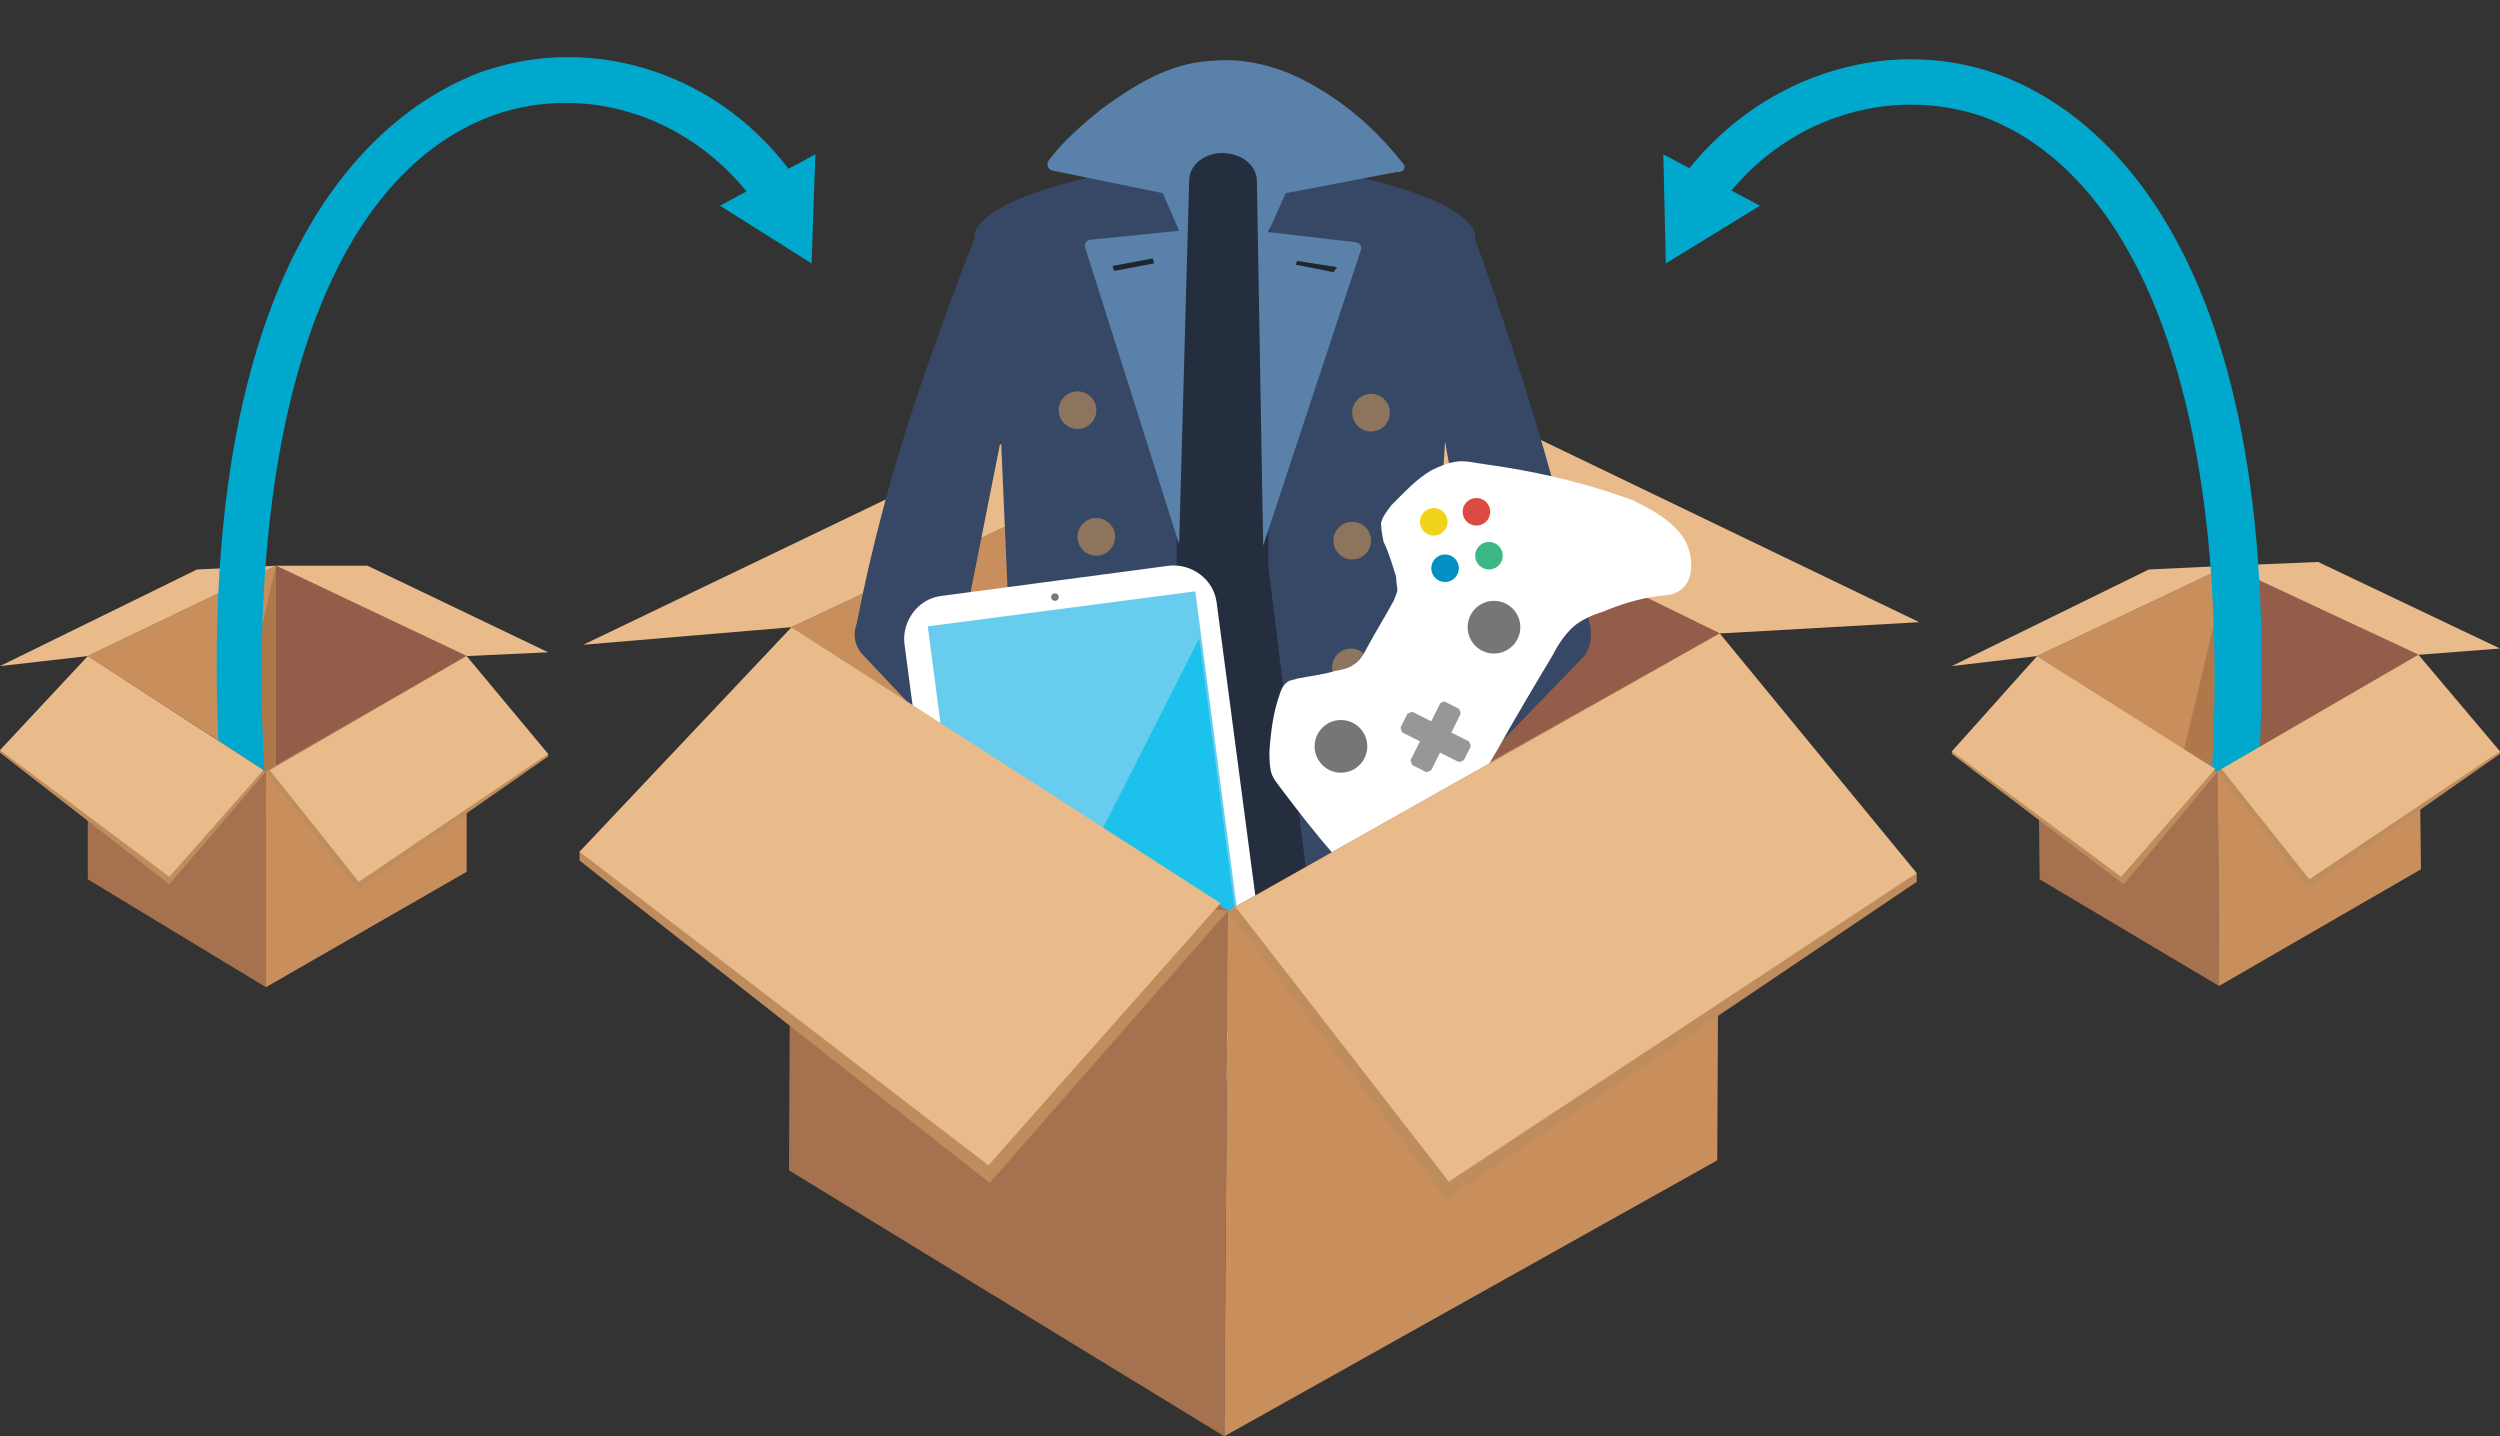 <?xml version="1.0" encoding="utf-8"?>
<!-- Generator: Adobe Illustrator 25.2.1, SVG Export Plug-In . SVG Version: 6.00 Build 0)  -->
<svg version="1.1" id="Layer_1" xmlns="http://www.w3.org/2000/svg" xmlns:xlink="http://www.w3.org/1999/xlink" x="0px" y="0px"
	 viewBox="0 0 199.3 114.5" style="enable-background:new 0 0 199.3 114.5;" xml:space="preserve">
<rect x="0" y="0" width="199.3" height="114.5" fill="#333333" stroke="none"/>
<style type="text/css">
	.st0{fill:#C88F5C;}
	.st1{fill:#E9BA8A;}
	.st2{fill:#945D4A;}
	.st3{fill:#AE784A;}
	.st4{fill:#00A8CD;}
	.st5{fill:#A5714F;}
	.st6{fill:#BE8C5D;}
	.st7{fill:#242E3F;}
	.st8{fill:#374866;}
	.st9{fill:#5A81AA;}
	.st10{fill:#8D745D;}
	.st11{fill:#1F272D;}
	.st12{fill:#FFFFFF;}
	.st13{fill:#68CCEF;}
	.st14{fill:#1CC2EB;}
	.st15{fill:#777677;}
	.st16{fill:#0290C4;}
	.st17{fill:#DB4B43;}
	.st18{fill:#F0D31A;}
	.st19{fill:#3BB885;}
	.st20{fill:#979799;}
</style>
<g>
	<g>
		<polygon class="st0" points="21.2,61.5 37.2,52.3 22,45.1 7,52.3 		"/>
		<polygon class="st1" points="7,52.3 0,53.1 15.7,45.4 22,45.1 		"/>
		<polygon class="st1" points="22,45.1 29.3,45.1 43.7,52 37.2,52.3 		"/>
		<polygon class="st2" points="22,45.1 22,61 37.2,52.3 		"/>
		<polygon class="st3" points="22,45.1 18.6,59.8 21.2,61.5 22,61 		"/>
	</g>
	<g>
		<path class="st4" d="M17.8,65.3C14.1,19.6,30.9,8.6,38.2,5.8c9.1-3.3,19.4,0.1,25.2,8.4l-3.1,2.1c-4.9-6.9-13.4-9.8-21-7.1
			C25.7,14.2,19,35,21.3,65L17.8,65.3z"/>
		<g>
			<polygon class="st4" points="57.4,16.4 64.7,21 65,12.3 			"/>
		</g>
	</g>
	<g>
		<polygon class="st5" points="7,52.3 7,70.1 21.2,78.7 21.2,61.5 		"/>
		<polygon class="st0" points="37.2,52.3 21.2,61.5 21.2,78.7 37.2,69.5 		"/>
		<polygon class="st6" points="0,59.8 0,60 13.5,70.5 21.2,61.5 		"/>
		<polygon class="st1" points="7,52.3 0,59.8 13.5,69.9 21,61.4 		"/>
		<polygon class="st6" points="43.7,60.1 43.7,60.3 28.5,70.9 21.2,61.5 		"/>
		<polygon class="st1" points="37.2,52.3 43.7,60.1 28.6,70.3 21.5,61.4 		"/>
	</g>
	<g>
		<polygon class="st0" points="176.8,61.5 192.8,52.2 177.6,45.1 162.4,52.3 		"/>
		<polygon class="st1" points="162.4,52.3 155.6,53.1 171.3,45.4 177.6,45.1 		"/>
		<polygon class="st1" points="177.6,45.1 184.8,44.8 199.3,51.7 192.8,52.2 		"/>
		<polygon class="st2" points="177.6,45.1 177.7,61 192.8,52.2 		"/>
		<polygon class="st3" points="177.6,45.1 174.1,59.8 176.8,61.5 177.7,61 		"/>
	</g>
	<g>
		<g>
			<g>
				<polygon class="st0" points="97.9,72.6 137.1,50.5 100.3,32.5 63.1,50 				"/>
				<polygon class="st1" points="63.1,50 46.5,51.4 84.8,33 100.3,32.5 				"/>
				<polygon class="st1" points="100.3,32.5 117.7,32.6 153,49.6 137.1,50.5 				"/>
				<polygon class="st2" points="100.3,32.5 99.9,71.3 137.1,50.5 				"/>
				<polygon class="st3" points="100.3,32.5 91.4,68.4 97.9,72.6 99.9,71.3 				"/>
			</g>
			<g>
				<polygon class="st7" points="92,11.7 97.7,9.4 105,11.8 112.9,88.8 98.8,90.2 97.3,73.4 96.1,90 81.5,88.6 				"/>
				<path class="st8" d="M73.3,31c1.4-4,2.8-8,4.4-12c0,0-1-3,11.8-5.4l4.6-1L93.8,45l-7.1,50.6l-12.2-2.3c0,0-0.8-0.5-0.7-2
					C74,89.8,80.5,51,80.5,51L79.8,35l-3.1,15.6l9.4,12.7c0,0.1-3.1,0.2-3.1,0.5V64c-0.1,1.4-2.3,1.6-2.8,0.3L68.6,52
					c-0.5-0.7-0.6-1.5-0.3-2.3C69.5,43.5,71.2,37.2,73.3,31z"/>
				<path class="st8" d="M121.7,31.3c-1.3-4.1-2.6-8.1-4.1-12.2c0,0,1.1-3-11.7-5.5l-4.6-1l-0.2,32.5l6.3,50.6l12.2-2.2
					c0,0,0.8-0.5,0.7-1.8c-0.1-1.5-6.1-40.4-6.1-40.4l1-16.1l2.8,15.7l-6.4,12.7c0,0.1-0.1,0.3,0,0.5v0.2c0.1,1.4,2.3,1.6,2.8,0.3
					l11.9-12.3c0.5-0.7,0.6-1.5,0.5-2.3C125.3,43.9,123.7,37.6,121.7,31.3z"/>
				<path class="st9" d="M111.9,13.1c-1.8-2.3-4-4.4-6.7-6c-2.1-1.3-4.5-2.2-7.1-2.3c-1.5,0-3,0.1-4.4,0.6c-2.2,0.7-4.1,2-5.9,3.3
					c-1.6,1.3-3.1,2.6-4.2,4.1c-0.2,0.3-0.1,0.7,0.3,0.8l8.8,1.8l1.3,3l-7,0.7c-0.3,0-0.6,0.3-0.5,0.6l7.5,23.7l0.8-29
					c0-1.3,1.3-2.2,2.6-2.2h0.2c1.5,0.1,2.6,1,2.6,2.3l0.5,29l7.8-23.6c0.1-0.2-0.1-0.6-0.5-0.6l-6.9-0.8l1.4-3.1l8.9-1.7
					C111.9,13.8,112.1,13.3,111.9,13.1z"/>
				<ellipse class="st10" cx="85.9" cy="32.7" rx="1.5" ry="1.5"/>
				<ellipse class="st10" cx="87.4" cy="42.8" rx="1.5" ry="1.5"/>
				<ellipse class="st10" cx="87.3" cy="53.1" rx="1.5" ry="1.5"/>
				<ellipse class="st10" cx="84.4" cy="63.2" rx="1.5" ry="1.5"/>
				<polygon class="st11" points="92,21 88.8,21.6 88.7,21.2 91.9,20.6 				"/>
				<ellipse class="st10" cx="109.3" cy="32.9" rx="1.5" ry="1.5"/>
				<ellipse class="st10" cx="107.8" cy="43.1" rx="1.5" ry="1.5"/>
				<ellipse class="st10" cx="107.7" cy="53.2" rx="1.5" ry="1.5"/>
				<ellipse class="st10" cx="110.5" cy="63.3" rx="1.5" ry="1.5"/>
				<polygon class="st11" points="103.3,21.1 106.3,21.7 106.6,21.3 103.4,20.8 				"/>
			</g>
			<g>
				<path class="st12" d="M98.5,86l-18.1,2.4c-1.8,0.2-3.6-1.1-3.8-3l-4.5-34.1c-0.2-1.8,1.1-3.6,3-3.8l18.1-2.4
					c1.8-0.2,3.6,1.1,3.8,3l4.5,34.1C101.8,84.1,100.4,85.8,98.5,86z"/>
				
					<rect x="76.1" y="48.4" transform="matrix(0.992 -0.13 0.13 0.992 -7.821 11.813)" class="st13" width="21.5" height="35.1"/>
				<polygon class="st14" points="95.6,50.9 78.4,84.8 99.7,82.1 				"/>
			</g>
			<g>
				<path class="st12" d="M119,73.4c-0.3,0.3-0.7,0.7-1.3,1c-2.1,0.8-4.4-0.2-6.2-1.6c-3.8-2.6-6.7-6.4-9.5-10.1
					c-0.2-0.3-0.6-0.7-0.7-1.3c-0.1-0.5-0.1-1-0.1-1.5c0.1-1.5,0.3-3.1,0.8-4.5c0.1-0.3,0.2-0.7,0.6-1c0.2-0.2,0.6-0.2,0.8-0.3
					c1-0.2,2-0.3,3-0.6c0.5-0.1,1.1-0.2,1.5-0.5c0.5-0.3,0.8-0.8,1.1-1.4c0.7-1.3,1.4-2.4,2.1-3.7c0.1-0.2,0.2-0.5,0.3-0.8
					c0-0.3-0.1-0.7-0.1-1.1c-0.3-1-0.6-2-1-2.8c-0.1-0.5-0.2-1-0.2-1.5c0.1-0.5,0.5-1,0.8-1.4c1-1,2-2.1,3.2-2.8
					c0.6-0.3,1.3-0.6,2-0.7c0.7-0.1,1.5,0.1,2.2,0.2c3.7,0.5,7.3,1.3,10.8,2.5c0.5,0.2,1,0.3,1.5,0.6c2,1,4,2.3,4.2,4.5
					c0.1,1-0.1,2.1-1.1,2.6c-0.3,0.2-1,0.3-1.4,0.3c-1.6,0.2-3.2,0.7-4.6,1.3c-0.7,0.2-1.6,0.6-2.2,1.1c-0.7,0.6-1.3,1.5-1.7,2.3
					c-1.5,2.5-3.1,5.2-4.5,7.7c-0.6,1-1.3,2.1-1.4,3.3c-0.1,1.3,0.1,2.4,0.5,3.6c0.3,1.4,0.6,2.5,1,3.9c0.1,0.5,0.2,1,0.1,1.4
					C119.2,73,119.1,73.2,119,73.4z"/>
				<ellipse class="st15" cx="106.9" cy="59.5" rx="2.1" ry="2.1"/>
				<ellipse class="st15" cx="119.1" cy="50" rx="2.1" ry="2.1"/>
				<ellipse class="st12" cx="110.4" cy="53.6" rx="0.7" ry="0.7"/>
				<ellipse class="st12" cx="113.1" cy="49" rx="0.7" ry="0.7"/>
				<ellipse class="st16" cx="115.2" cy="45.3" rx="1.1" ry="1.1"/>
				<ellipse class="st17" cx="117.7" cy="40.8" rx="1.1" ry="1.1"/>
				<ellipse class="st18" cx="114.3" cy="41.6" rx="1.1" ry="1.1"/>
				<ellipse class="st19" cx="118.7" cy="44.3" rx="1.1" ry="1.1"/>
				<path class="st20" d="M114.8,56.1l-0.7,1.4l-1.4-0.7c-0.1-0.1-0.3,0-0.5,0.1l-0.5,1c-0.1,0.1,0,0.3,0.1,0.5l1.4,0.7l-0.7,1.4
					c-0.1,0.1,0,0.3,0.1,0.5l1,0.5c0.1,0.1,0.3,0,0.5-0.1l0.7-1.4l1.4,0.7c0.1,0.1,0.3,0,0.5-0.1l0.5-1c0.1-0.1,0-0.3-0.1-0.5
					l-1.4-0.7l0.7-1.4c0.1-0.1,0-0.3-0.1-0.5l-1-0.5C115.2,55.9,115,55.9,114.8,56.1z"/>
			</g>
			<g>
				<polygon class="st5" points="63.1,50 62.9,93.3 97.6,114.5 97.9,72.6 				"/>
				<polygon class="st0" points="137.1,50.5 97.9,72.6 97.6,114.5 136.9,92.5 				"/>
				<polygon class="st6" points="46.2,67.9 46.2,68.6 78.9,94.3 97.9,72.6 				"/>
				<polygon class="st1" points="63.1,50 46.2,67.9 78.8,92.9 97.3,72 				"/>
				<polygon class="st6" points="152.8,69.6 152.8,70.3 115.3,95.6 97.9,72.6 				"/>
				<polygon class="st1" points="137.1,50.5 152.8,69.6 115.5,94.2 98.5,72.3 				"/>
			</g>
		</g>
		<circle class="st15" cx="84.1" cy="47.6" r="0.3"/>
	</g>
	<g>
		<path class="st4" d="M179.8,65.3l-3.7-0.2c2.3-29.8-4.4-50.7-18-55.8c-7.6-2.6-16.1,0.2-21,7.1l-3.1-2.1
			c5.9-8.1,16.2-11.6,25.2-8.4C166.7,8.6,183.4,19.6,179.8,65.3z"/>
		<g>
			<polygon class="st4" points="132.6,12.3 132.8,21 140.3,16.4 			"/>
		</g>
	</g>
	<g>
		<polygon class="st5" points="162.4,52.3 162.6,70.1 176.9,78.6 176.8,61.5 		"/>
		<polygon class="st0" points="192.8,52.2 176.8,61.5 176.9,78.6 193,69.3 		"/>
		<polygon class="st6" points="155.6,59.9 155.6,60.1 169.3,70.5 176.8,61.5 		"/>
		<polygon class="st1" points="162.4,52.3 155.6,59.9 169.1,69.9 176.6,61.3 		"/>
		<polygon class="st6" points="199.3,59.9 199.3,60.1 184,70.8 176.8,61.5 		"/>
		<polygon class="st1" points="192.8,52.2 199.3,59.9 184.1,70.1 177.1,61.3 		"/>
	</g>
</g>
</svg>
